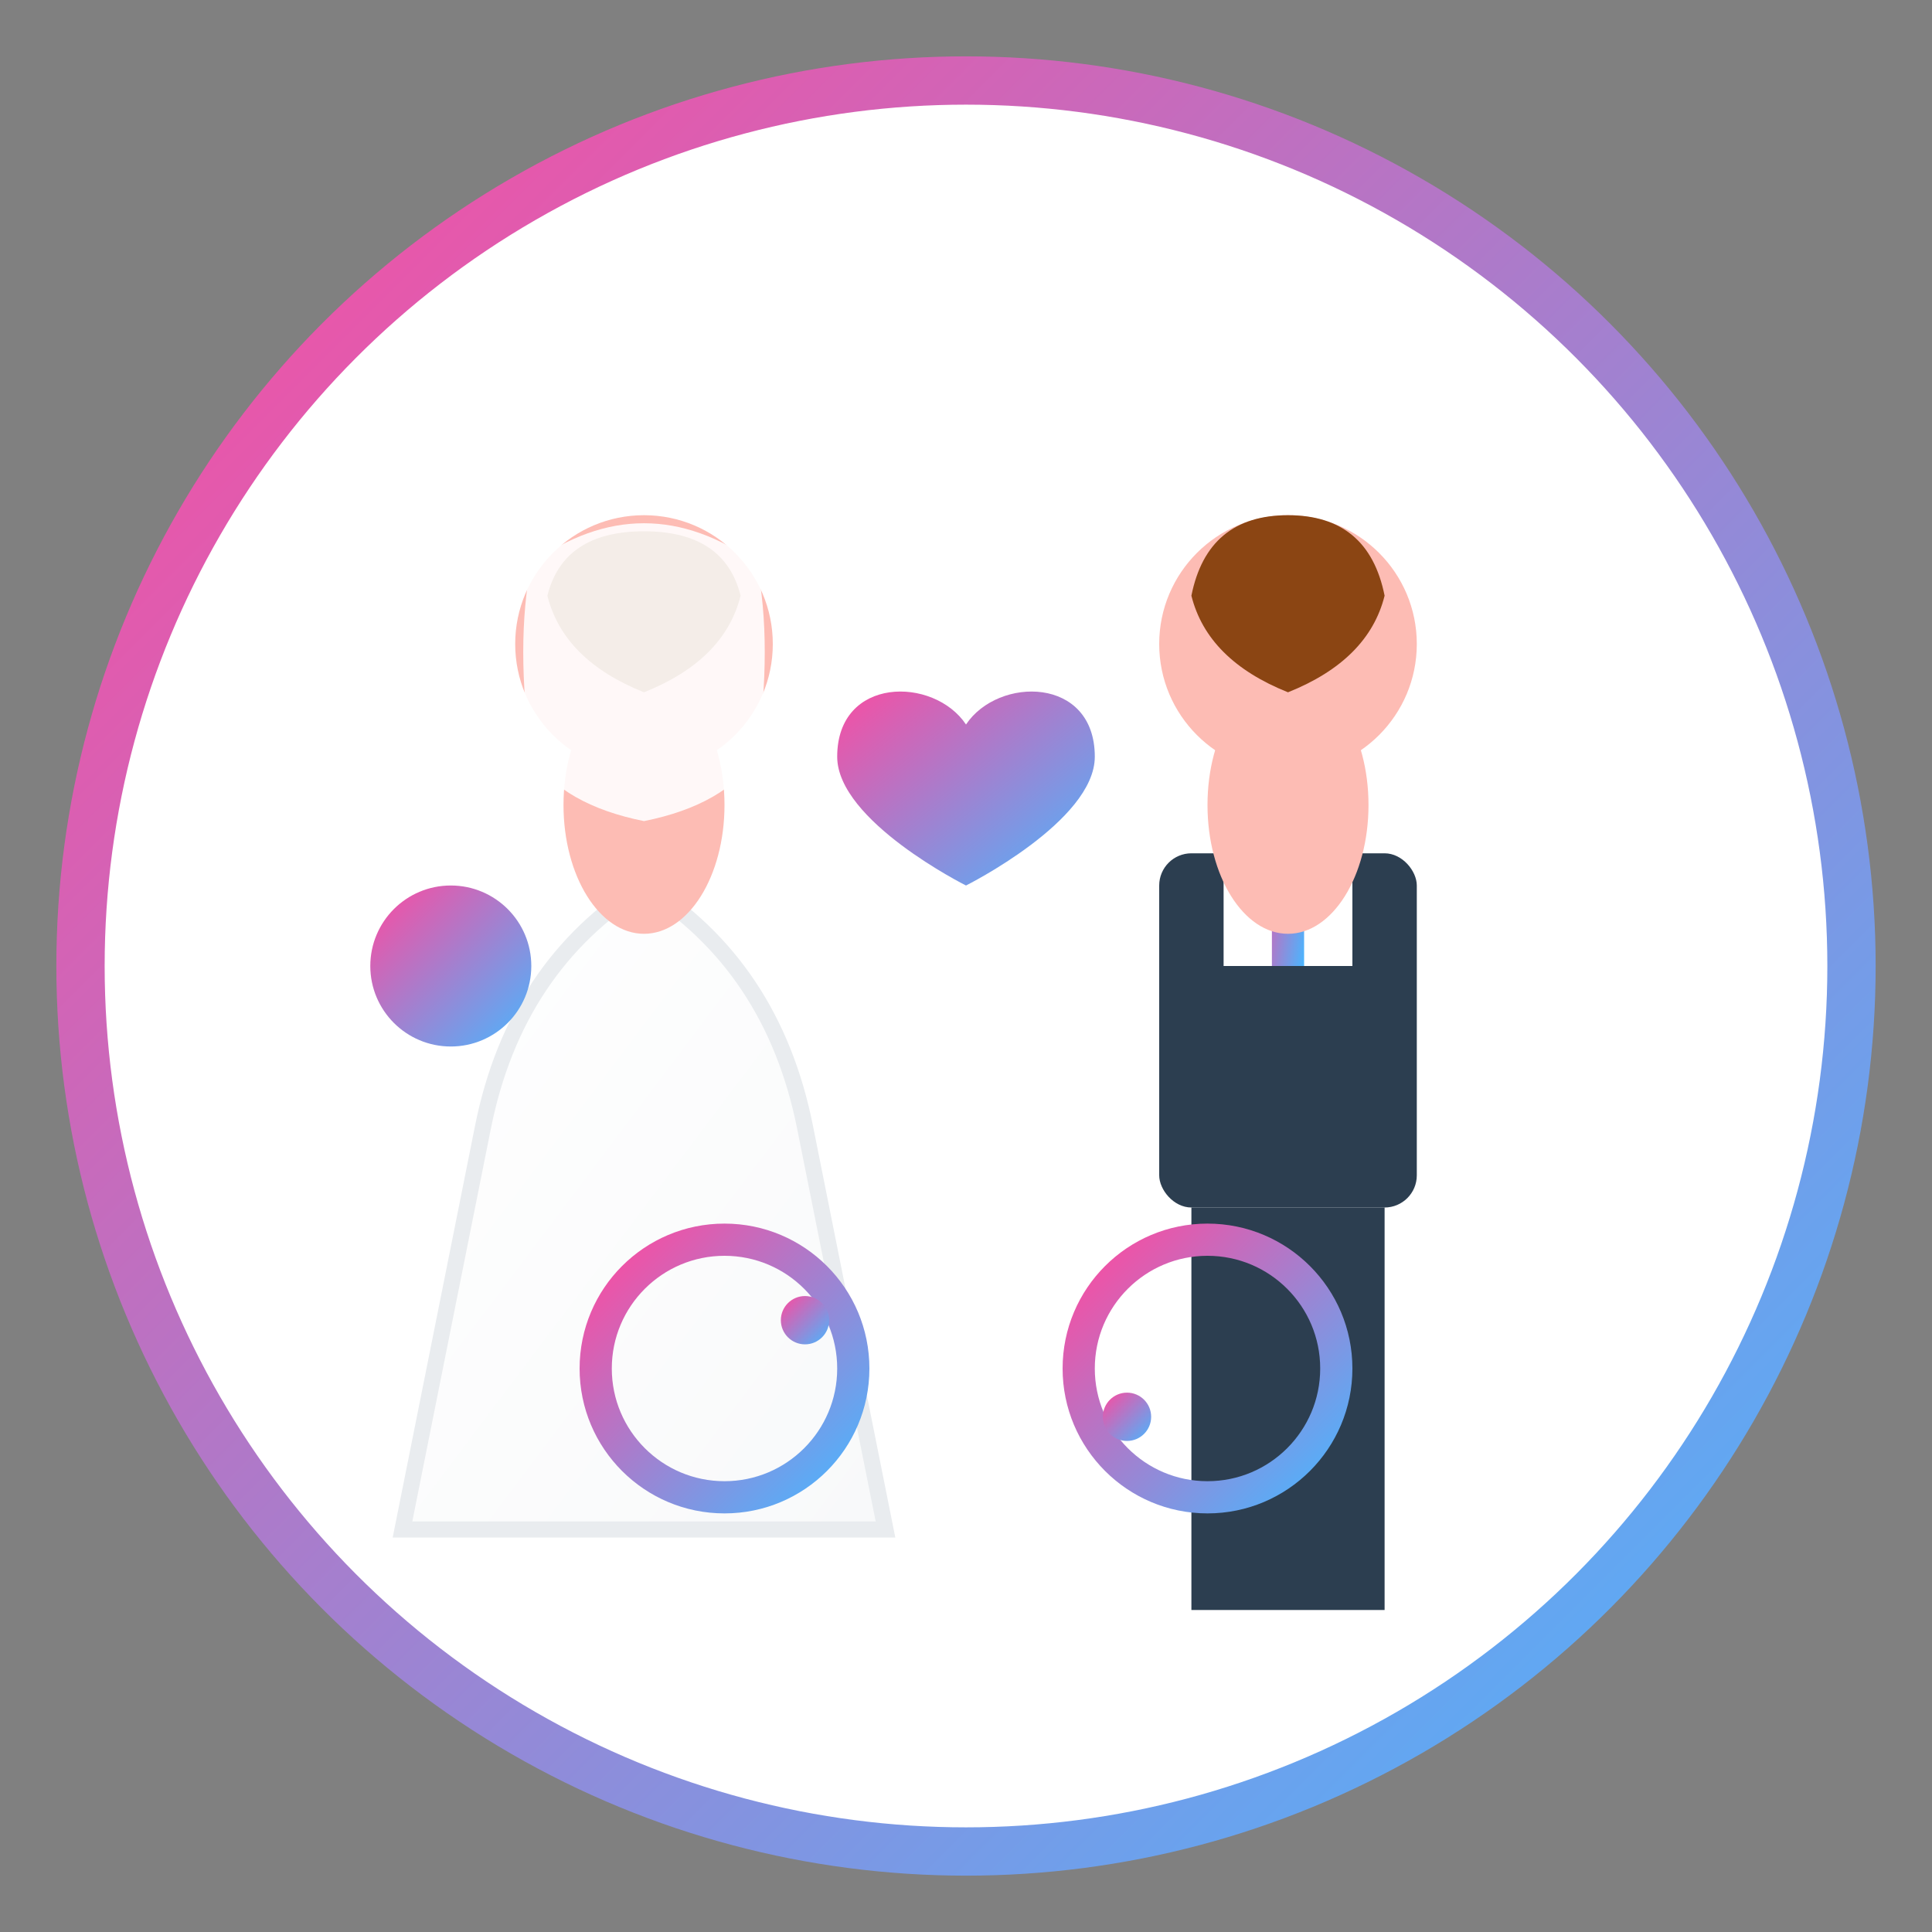<svg width="120" height="120" viewBox="0 0 120 120" fill="none" xmlns="http://www.w3.org/2000/svg">
  <rect x="0" y="0" width="120" height="120" fill="#808080" stroke="none"/>
  <defs>
    <linearGradient id="coupleGradient" x1="0%" y1="0%" x2="100%" y2="100%">
      <stop offset="0%" style="stop-color:#ff499e;stop-opacity:1" />
      <stop offset="100%" style="stop-color:#49b6ff;stop-opacity:1" />
    </linearGradient>
    <linearGradient id="dressGradient" x1="0%" y1="0%" x2="100%" y2="100%">
      <stop offset="0%" style="stop-color:#FFFFFF;stop-opacity:1" />
      <stop offset="100%" style="stop-color:#F8F9FA;stop-opacity:1" />
    </linearGradient>
  </defs>
  
  <!-- Background circle -->
  <circle cx="60" cy="60" r="55" fill="white" stroke="url(#coupleGradient)" stroke-width="3"/>
  
  <!-- Bride -->
  <g transform="translate(40, 25)">
    <!-- Dress -->
    <path d="M0 30 Q-8 35 -10 45 Q-12 55 -15 70 L15 70 Q12 55 10 45 Q8 35 0 30" fill="url(#dressGradient)" stroke="#E9ECEF"/>
    <!-- Body -->
    <ellipse cx="0" cy="25" rx="5" ry="8" fill="#FDBCB4"/>
    <!-- Head -->
    <circle cx="0" cy="15" r="8" fill="#FDBCB4"/>
    <!-- Hair -->
    <path d="M-6 12 Q-5 8 0 8 Q5 8 6 12 Q5 16 0 18 Q-5 16 -6 12" fill="#8B4513"/>
    <!-- Veil -->
    <path d="M-7 10 Q0 5 7 10 Q8 15 7 22 Q5 25 0 26 Q-5 25 -7 22 Q-8 15 -7 10" fill="white" opacity="0.9"/>
    <!-- Bouquet -->
    <circle cx="-12" cy="35" r="5" fill="url(#coupleGradient)"/>
  </g>
  
  <!-- Groom -->
  <g transform="translate(80, 25)">
    <!-- Suit -->
    <rect x="-8" y="28" width="16" height="22" fill="#2C3E50" rx="2"/>
    <rect x="-6" y="50" width="12" height="25" fill="#2C3E50"/>
    <!-- Shirt -->
    <rect x="-4" y="23" width="8" height="12" fill="white"/>
    <!-- Tie -->
    <rect x="-1" y="23" width="2" height="12" fill="url(#coupleGradient)"/>
    <!-- Body -->
    <ellipse cx="0" cy="25" rx="5" ry="8" fill="#FDBCB4"/>
    <!-- Head -->
    <circle cx="0" cy="15" r="8" fill="#FDBCB4"/>
    <!-- Hair -->
    <path d="M-6 12 Q-5 7 0 7 Q5 7 6 12 Q5 16 0 18 Q-5 16 -6 12" fill="#8B4513"/>
  </g>
  
  <!-- Heart between them -->
  <path d="M60 45 c-2-3-8-3-8 2c0 4 8 8 8 8s8-4 8-8c0-5-6-5-8-2z" fill="url(#coupleGradient)"/>
  
  <!-- Wedding rings -->
  <circle cx="45" cy="85" r="8" fill="none" stroke="url(#coupleGradient)" stroke-width="2"/>
  <circle cx="75" cy="85" r="8" fill="none" stroke="url(#coupleGradient)" stroke-width="2"/>
  <circle cx="50" cy="82" r="1.5" fill="url(#coupleGradient)"/>
  <circle cx="70" cy="88" r="1.5" fill="url(#coupleGradient)"/>
</svg>
